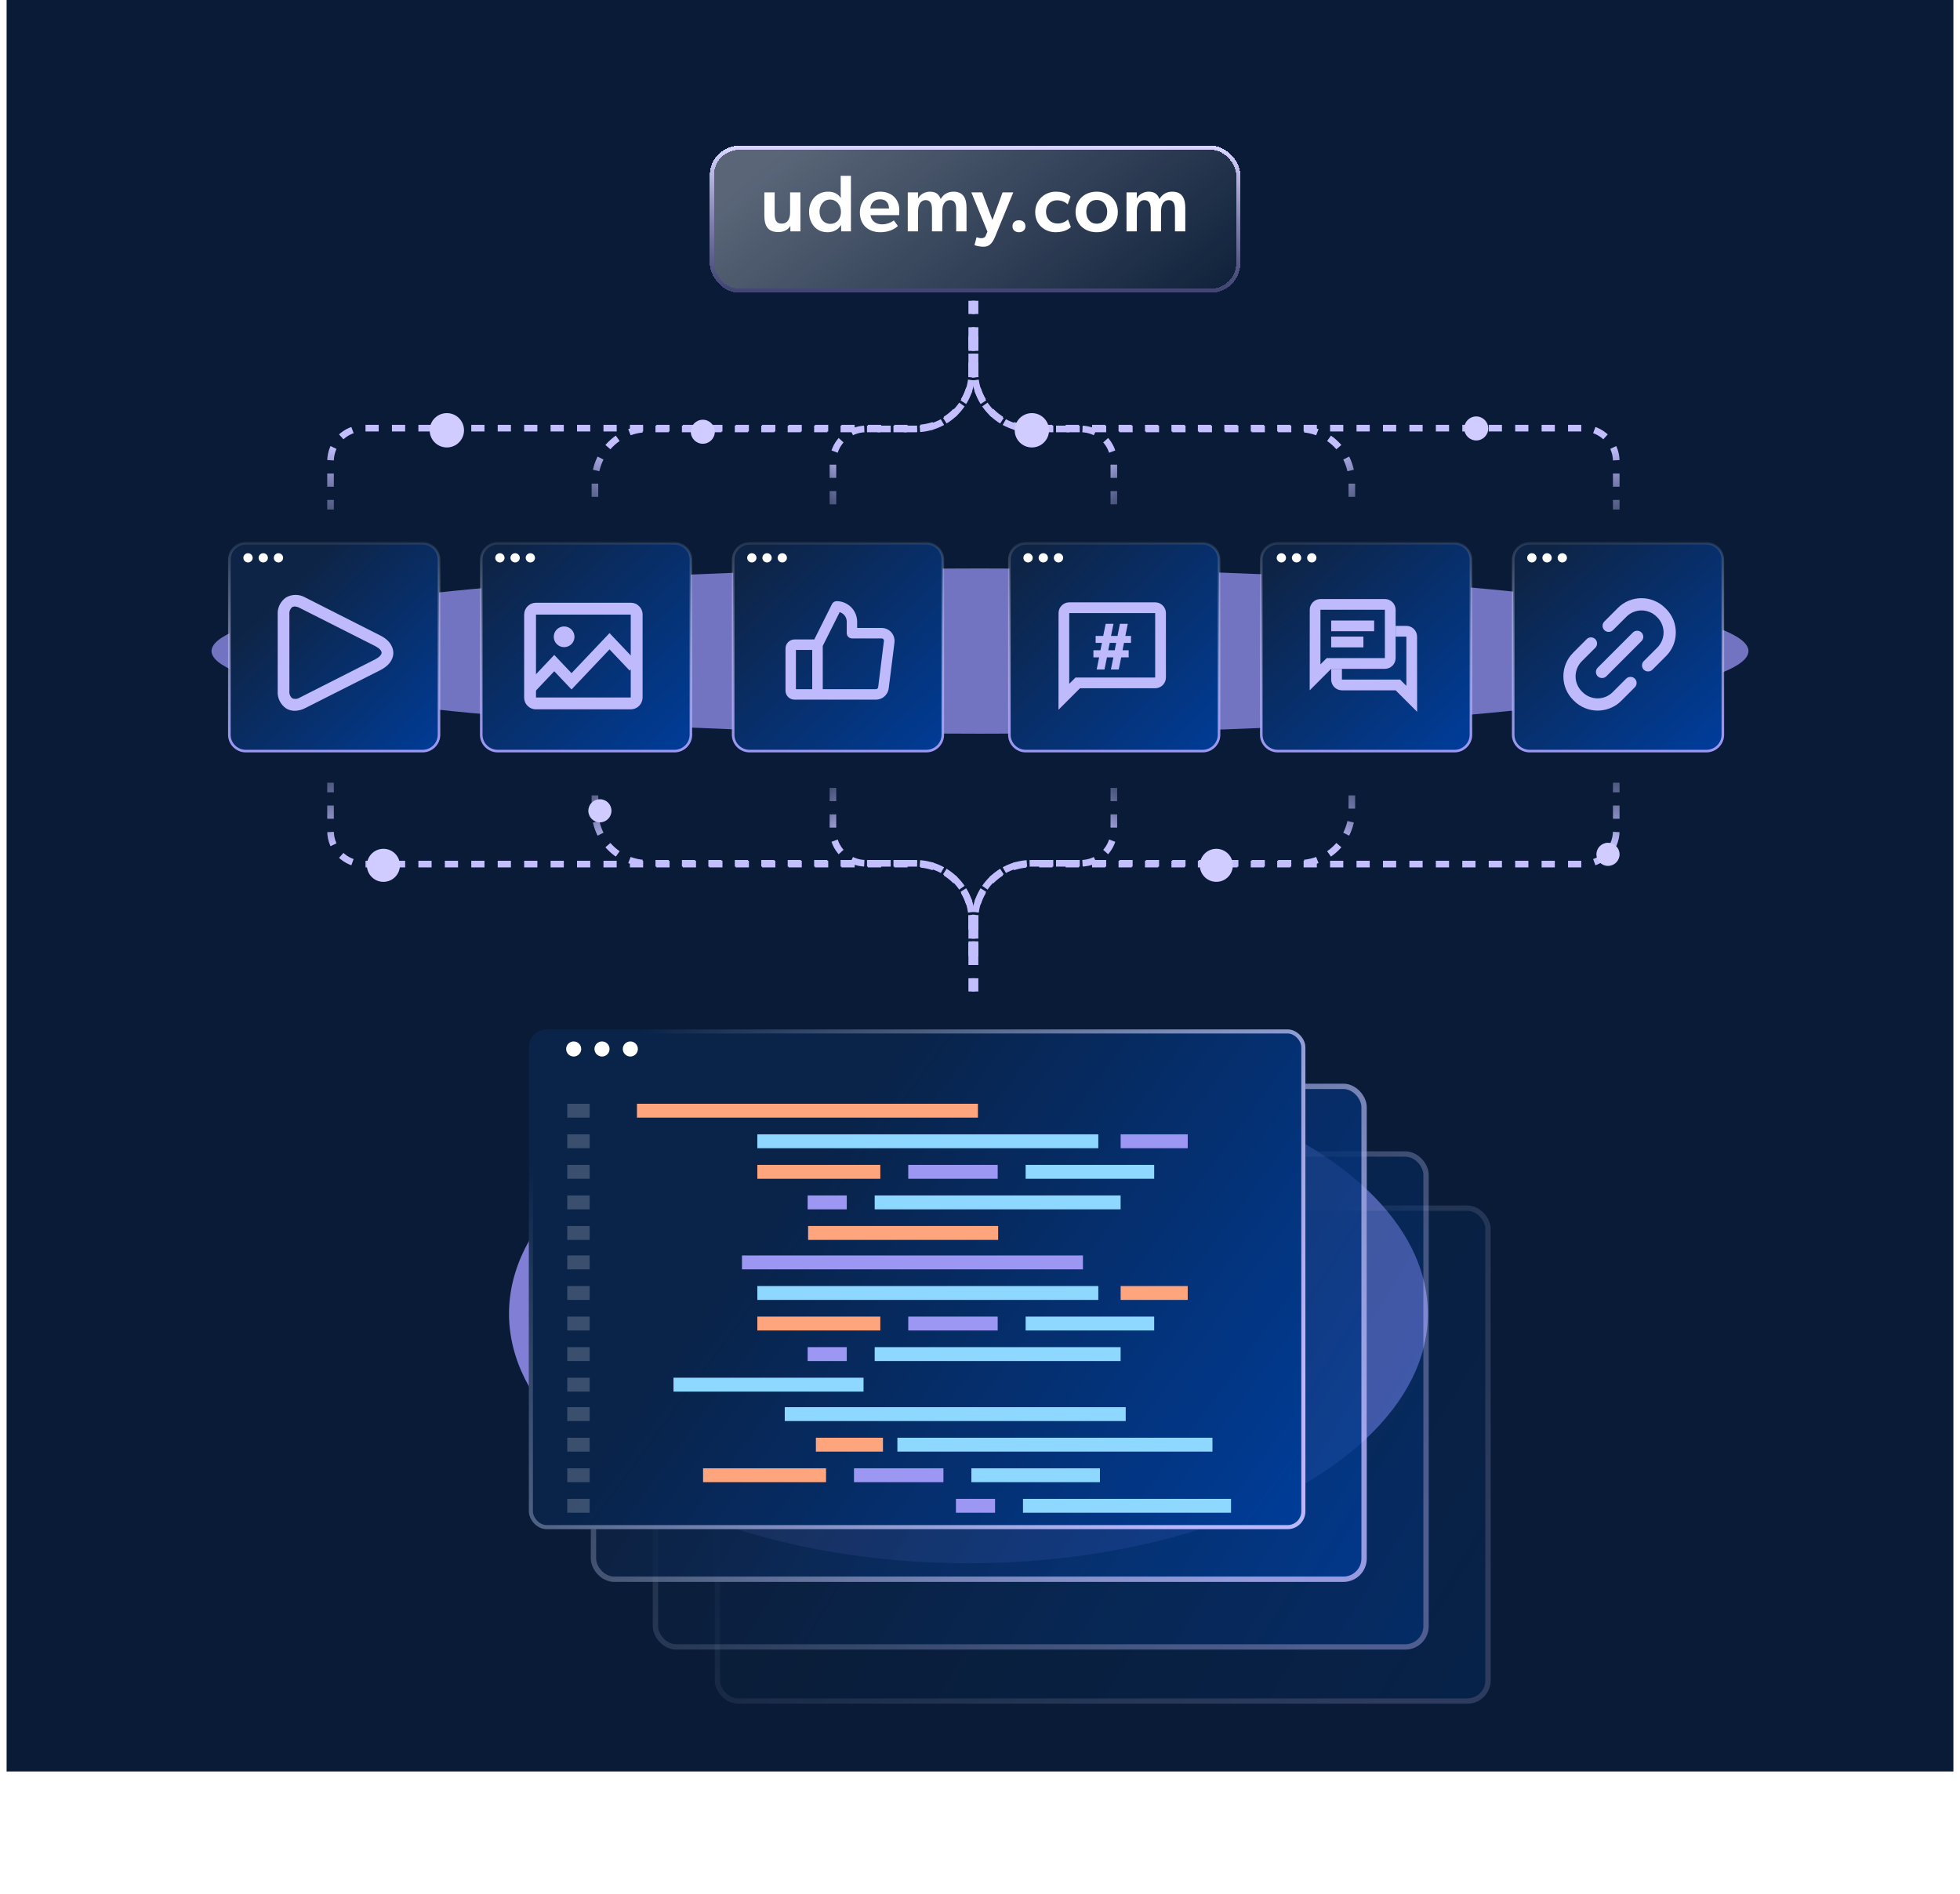 <svg width="593" height="573" viewBox="0 0 593 573" fill="none" xmlns="http://www.w3.org/2000/svg">
<rect x="2" width="589" height="536" fill="#091B36"/>
<g style="mix-blend-mode:screen" opacity="0.7" filter="url(#filter0_f_7142_28724)">
<ellipse cx="296.5" cy="197" rx="232.5" ry="25" fill="#9E98FC"/>
</g>
<path d="M74.381 164.389H127.831C130.591 164.389 132.823 166.606 132.823 169.334V222.319C132.823 225.048 130.591 227.265 127.831 227.265H74.381C71.621 227.265 69.389 225.048 69.389 222.319V169.334C69.389 166.606 71.621 164.389 74.381 164.389Z" fill="url(#paint0_linear_7142_28724)" stroke="url(#paint1_linear_7142_28724)" stroke-width="0.778"/>
<path d="M76.448 168.788C76.448 169.554 75.811 170.185 75.038 170.185C74.266 170.185 73.629 169.554 73.629 168.788C73.629 168.022 74.266 167.391 75.038 167.391C75.811 167.391 76.448 168.022 76.448 168.788Z" fill="white"/>
<path d="M81.053 168.788C81.053 169.554 80.416 170.185 79.644 170.185C78.872 170.185 78.234 169.554 78.234 168.788C78.234 168.022 78.872 167.391 79.644 167.391C80.436 167.391 81.053 168.022 81.053 168.788Z" fill="white"/>
<path d="M85.659 168.788C85.659 169.554 85.022 170.185 84.249 170.185C83.477 170.185 82.84 169.554 82.84 168.788C82.84 168.022 83.477 167.391 84.249 167.391C85.022 167.391 85.659 168.022 85.659 168.788Z" fill="white"/>
<path d="M115.123 192.318L92.303 180.758C91.429 180.261 90.44 180 89.435 180C88.429 180 87.441 180.261 86.567 180.758C85.712 181.34 85.026 182.138 84.579 183.071C84.131 184.003 83.938 185.037 84.018 186.069V209.048C83.941 210.079 84.136 211.112 84.584 212.044C85.031 212.976 85.715 213.774 86.567 214.359C87.357 214.835 88.265 215.081 89.187 215.067C90.274 215.049 91.341 214.776 92.303 214.271L115.123 202.746C118.504 200.975 119 198.78 119 197.576C119 196.372 118.504 194.035 115.123 192.318ZM113.512 199.506L90.71 211.066C90.373 211.289 89.987 211.425 89.586 211.462C89.184 211.499 88.779 211.436 88.408 211.279C88.094 211.005 87.852 210.659 87.704 210.27C87.556 209.881 87.506 209.461 87.558 209.048V185.927C87.506 185.514 87.556 185.094 87.704 184.705C87.852 184.316 88.094 183.97 88.408 183.696C88.625 183.575 88.868 183.509 89.116 183.502C89.65 183.523 90.171 183.669 90.639 183.927L113.512 195.487C114.716 196.089 115.459 196.868 115.459 197.488C115.459 198.107 114.716 198.886 113.512 199.506Z" fill="#BFBAFC"/>
<path d="M150.592 164.389H204.042C206.802 164.389 209.034 166.606 209.034 169.334V222.319C209.034 225.048 206.802 227.265 204.042 227.265H150.592C147.832 227.265 145.6 225.048 145.6 222.319V169.334C145.6 166.606 147.832 164.389 150.592 164.389Z" fill="url(#paint2_linear_7142_28724)" stroke="url(#paint3_linear_7142_28724)" stroke-width="0.778"/>
<path d="M190.886 182.375C191.349 182.372 191.808 182.464 192.234 182.645C192.661 182.826 193.046 183.092 193.366 183.427C193.706 183.76 193.975 184.159 194.156 184.6C194.336 185.041 194.425 185.514 194.416 185.991V211.094C194.402 212.026 194.026 212.916 193.367 213.575C192.708 214.235 191.818 214.611 190.886 214.625H162.196C161.719 214.635 161.246 214.546 160.805 214.365C160.364 214.184 159.965 213.915 159.632 213.573C159.297 213.254 159.031 212.869 158.85 212.442C158.67 212.016 158.578 211.557 158.582 211.094V185.993C158.578 185.523 158.666 185.056 158.843 184.62C159.019 184.183 159.279 183.786 159.609 183.45C159.939 183.114 160.331 182.847 160.764 182.663C161.198 182.479 161.663 182.382 162.133 182.378H190.89L190.886 182.375ZM190.832 211.042V185.958H162.166V211.042H190.832Z" fill="#BFBAFC"/>
<path d="M160.375 208.353L167.691 200.635L172.917 206.148L184.413 194.02L191.729 201.737" stroke="#BFBAFC" stroke-width="3.395"/>
<circle cx="170.674" cy="192.678" r="3.135" fill="#BFBAFC"/>
<path d="M152.655 168.788C152.655 169.554 152.018 170.185 151.245 170.185C150.473 170.185 149.836 169.554 149.836 168.788C149.836 168.022 150.473 167.391 151.245 167.391C152.018 167.391 152.655 168.022 152.655 168.788Z" fill="white"/>
<path d="M157.261 168.788C157.261 169.554 156.623 170.185 155.851 170.185C155.079 170.185 154.441 169.554 154.441 168.788C154.441 168.022 155.079 167.391 155.851 167.391C156.643 167.391 157.261 168.022 157.261 168.788Z" fill="white"/>
<path d="M161.866 168.788C161.866 169.554 161.229 170.185 160.456 170.185C159.684 170.185 159.047 169.554 159.047 168.788C159.047 168.022 159.684 167.391 160.456 167.391C161.229 167.391 161.866 168.022 161.866 168.788Z" fill="white"/>
<path d="M226.807 164.389H280.257C283.017 164.389 285.249 166.606 285.249 169.334V222.319C285.249 225.048 283.017 227.265 280.257 227.265H226.807C224.046 227.265 221.815 225.048 221.815 222.319V169.334C221.815 166.606 224.046 164.389 226.807 164.389Z" fill="url(#paint4_linear_7142_28724)" stroke="url(#paint5_linear_7142_28724)" stroke-width="0.778"/>
<path d="M228.874 168.788C228.874 169.554 228.237 170.185 227.464 170.185C226.692 170.185 226.055 169.554 226.055 168.788C226.055 168.022 226.692 167.391 227.464 167.391C228.237 167.391 228.874 168.022 228.874 168.788Z" fill="white"/>
<path d="M233.479 168.788C233.479 169.554 232.842 170.185 232.07 170.185C231.297 170.185 230.66 169.554 230.66 168.788C230.66 168.022 231.297 167.391 232.07 167.391C232.861 167.391 233.479 168.022 233.479 168.788Z" fill="white"/>
<path d="M238.085 168.788C238.085 169.554 237.448 170.185 236.675 170.185C235.903 170.185 235.266 169.554 235.266 168.788C235.266 168.022 235.903 167.391 236.675 167.391C237.448 167.391 238.085 168.022 238.085 168.788Z" fill="white"/>
<path d="M270.468 192.756C270.308 192.228 270.037 191.739 269.673 191.324C269.305 190.908 268.853 190.576 268.347 190.348C267.841 190.12 267.292 190.003 266.737 190.004H259.332V188.119C259.324 186.468 258.67 184.887 257.51 183.712C256.927 183.141 256.242 182.685 255.49 182.368C254.735 182.05 253.923 181.888 253.104 181.891C252.822 181.898 252.548 181.981 252.308 182.129C252.054 182.283 251.849 182.506 251.72 182.774L246.366 193.48H240.393C240.033 193.48 239.676 193.551 239.343 193.687C239.01 193.827 238.708 194.03 238.452 194.283C238.198 194.539 237.997 194.841 237.86 195.174C237.724 195.508 237.654 195.864 237.656 196.224V208.951C237.653 209.313 237.722 209.671 237.859 210.005C237.995 210.34 238.197 210.644 238.452 210.9C238.707 211.154 239.01 211.355 239.343 211.492C239.676 211.628 240.033 211.698 240.393 211.696H265.011C265.952 211.695 266.861 211.356 267.571 210.739C268.281 210.122 268.745 209.27 268.877 208.339L270.619 194.435C270.691 193.871 270.639 193.298 270.468 192.756ZM240.806 208.538V196.654H245.738V208.538H240.806ZM256.301 192.184C256.463 192.572 256.772 192.881 257.16 193.043C257.352 193.124 257.557 193.167 257.765 193.17H266.714C266.823 193.164 266.933 193.186 267.032 193.234C267.123 193.277 267.207 193.336 267.278 193.409C267.343 193.489 267.392 193.58 267.421 193.679C267.445 193.784 267.445 193.892 267.421 193.997L265.695 207.901C265.674 208.076 265.589 208.238 265.457 208.355C265.326 208.472 265.156 208.537 264.979 208.538H248.928V195.445L254.05 185.216L254.305 185.311C254.672 185.456 255.007 185.673 255.291 185.947C255.575 186.23 255.799 186.566 255.952 186.936C256.105 187.306 256.183 187.703 256.182 188.103V191.579C256.18 191.787 256.224 191.994 256.309 192.184H256.301Z" fill="#BFBAFC"/>
<path d="M310.381 164.389H363.831C366.591 164.389 368.823 166.606 368.823 169.334V222.319C368.823 225.048 366.591 227.265 363.831 227.265H310.381C307.621 227.265 305.389 225.048 305.389 222.319V169.334C305.389 166.606 307.621 164.389 310.381 164.389Z" fill="url(#paint6_linear_7142_28724)" stroke="url(#paint7_linear_7142_28724)" stroke-width="0.778"/>
<path d="M312.448 168.788C312.448 169.554 311.811 170.185 311.038 170.185C310.266 170.185 309.629 169.554 309.629 168.788C309.629 168.022 310.266 167.391 311.038 167.391C311.811 167.391 312.448 168.022 312.448 168.788Z" fill="white"/>
<path d="M317.054 168.788C317.054 169.554 316.416 170.185 315.644 170.185C314.872 170.185 314.234 169.554 314.234 168.788C314.234 168.022 314.872 167.391 315.644 167.391C316.436 167.391 317.054 168.022 317.054 168.788Z" fill="white"/>
<path d="M321.659 168.788C321.659 169.554 321.022 170.185 320.249 170.185C319.477 170.185 318.84 169.554 318.84 168.788C318.84 168.022 319.477 167.391 320.249 167.391C321.022 167.391 321.659 168.022 321.659 168.788Z" fill="white"/>
<path d="M349.5 182.25H323.5C322.641 182.254 321.818 182.599 321.212 183.208C320.606 183.817 320.266 184.641 320.266 185.5L320.25 214.75L326.75 208.25H349.5C350.361 208.247 351.186 207.904 351.795 207.295C352.404 206.686 352.747 205.861 352.75 205V185.5C352.747 184.639 352.404 183.814 351.795 183.205C351.186 182.596 350.361 182.253 349.5 182.25ZM349.5 205H325.401L324.443 205.959L323.5 206.901V185.5H349.5V205Z" fill="#BFBAFC"/>
<path d="M342.188 194.526V192.409H340.474L341.216 188.75H338.832L338.107 192.409H336.147L336.889 188.75H334.522L333.78 192.409H331.484V194.526H333.391L332.932 196.75H330.812V198.903H332.543L331.802 202.562H334.168L334.91 198.903H336.853L336.111 202.562H338.478L339.22 198.903H341.481V196.75H339.626L340.068 194.526H342.188ZM337.701 194.526L337.26 196.75H335.299L335.758 194.526H337.701Z" fill="#BFBAFC"/>
<path d="M386.592 164.389H440.042C442.802 164.389 445.034 166.606 445.034 169.334V222.319C445.034 225.048 442.802 227.265 440.042 227.265H386.592C383.832 227.265 381.6 225.048 381.6 222.319V169.334C381.6 166.606 383.832 164.389 386.592 164.389Z" fill="url(#paint8_linear_7142_28724)" stroke="url(#paint9_linear_7142_28724)" stroke-width="0.778"/>
<path d="M419 181.25H399.5C398.641 181.254 397.818 181.599 397.212 182.208C396.606 182.817 396.266 183.641 396.266 184.5L396.25 208.875L402.75 202.375H419C419.861 202.372 420.686 202.029 421.295 201.42C421.904 200.811 422.247 199.986 422.25 199.125V184.5C422.247 183.639 421.904 182.814 421.295 182.205C420.686 181.596 419.861 181.253 419 181.25ZM419 199.125H401.401L400.442 200.084L399.5 201.026V184.5H419V199.125ZM402.75 187.75H415.75V191H402.75V187.75ZM402.75 192.625H412.5V195.875H402.75V192.625Z" fill="#BFBAFC"/>
<path d="M428.734 192.625C428.734 191.766 428.394 190.942 427.788 190.333C427.182 189.724 426.359 189.379 425.5 189.375H422.25V192.625H425.5V207.525L424.557 206.583L423.599 205.624H406V202.374H402.75V205.624C402.753 206.485 403.096 207.31 403.705 207.919C404.314 208.528 405.139 208.872 406 208.874H422.25L428.75 215.374L428.734 192.625Z" fill="#BFBAFC"/>
<path d="M389.081 168.788C389.081 169.554 388.444 170.185 387.671 170.185C386.899 170.185 386.262 169.554 386.262 168.788C386.262 168.022 386.899 167.391 387.671 167.391C388.444 167.391 389.081 168.022 389.081 168.788Z" fill="white"/>
<path d="M393.686 168.788C393.686 169.554 393.049 170.185 392.277 170.185C391.504 170.185 390.867 169.554 390.867 168.788C390.867 168.022 391.504 167.391 392.277 167.391C393.068 167.391 393.686 168.022 393.686 168.788Z" fill="white"/>
<path d="M398.292 168.788C398.292 169.554 397.655 170.185 396.882 170.185C396.11 170.185 395.473 169.554 395.473 168.788C395.473 168.022 396.11 167.391 396.882 167.391C397.655 167.391 398.292 168.022 398.292 168.788Z" fill="white"/>
<path d="M462.807 164.389H516.257C519.017 164.389 521.249 166.606 521.249 169.334V222.319C521.249 225.048 519.017 227.265 516.257 227.265H462.807C460.046 227.265 457.815 225.048 457.815 222.319V169.334C457.815 166.606 460.046 164.389 462.807 164.389Z" fill="url(#paint10_linear_7142_28724)" stroke="url(#paint11_linear_7142_28724)" stroke-width="0.778"/>
<path d="M464.87 168.788C464.87 169.554 464.233 170.185 463.46 170.185C462.688 170.185 462.051 169.554 462.051 168.788C462.051 168.022 462.688 167.391 463.46 167.391C464.233 167.391 464.87 168.022 464.87 168.788Z" fill="white"/>
<path d="M469.475 168.788C469.475 169.554 468.838 170.185 468.066 170.185C467.293 170.185 466.656 169.554 466.656 168.788C466.656 168.022 467.293 167.391 468.066 167.391C468.857 167.391 469.475 168.022 469.475 168.788Z" fill="white"/>
<path d="M474.081 168.788C474.081 169.554 473.444 170.185 472.671 170.185C471.899 170.185 471.262 169.554 471.262 168.788C471.262 168.022 471.899 167.391 472.671 167.391C473.444 167.391 474.081 168.022 474.081 168.788Z" fill="white"/>
<g clip-path="url(#clip0_7142_28724)">
<path d="M480.05 193.39L475.97 197.48C474.05 199.39 473 201.93 473 204.64C473 207.35 474.05 209.89 475.97 211.8C476.05 211.88 476.12 211.95 476.19 212.03C478.08 213.93 480.69 215.01 483.36 215.01C486.03 215.01 488.62 213.96 490.53 212.04L494.62 207.95C495.34 207.23 495.34 206.06 494.62 205.34C493.9 204.62 492.73 204.63 492 205.34L487.91 209.43C486.72 210.63 485.06 211.31 483.36 211.31C481.66 211.31 480.01 210.62 478.81 209.43L478.57 209.19C477.37 207.99 476.69 206.33 476.69 204.64C476.69 202.95 477.38 201.29 478.57 200.09L482.66 196C483.37 195.28 483.37 194.11 482.66 193.39C481.94 192.67 480.77 192.67 480.04 193.39H480.05Z" fill="#BFBAFC"/>
<path d="M497.172 192.68C497.172 192.19 496.982 191.72 496.632 191.38C496.282 191.03 495.822 190.84 495.332 190.84C494.842 190.84 494.372 191.03 494.032 191.38L483.392 202.02C483.042 202.37 482.852 202.83 482.852 203.33C482.852 203.83 483.042 204.29 483.392 204.63C484.082 205.33 485.302 205.33 486.002 204.63L496.642 193.98C496.992 193.63 497.182 193.17 497.182 192.67L497.172 192.68Z" fill="#BFBAFC"/>
<path d="M504.029 184.2C503.949 184.12 503.879 184.05 503.809 183.97C501.919 182.07 499.309 180.99 496.639 180.99C493.969 180.99 491.379 182.04 489.479 183.96L485.399 188.05C485.049 188.4 484.859 188.86 484.859 189.36C484.859 189.86 485.049 190.32 485.399 190.67C486.089 191.37 487.309 191.37 488.009 190.67L492.099 186.58C493.289 185.38 494.949 184.7 496.649 184.7C498.349 184.7 499.999 185.39 501.199 186.58L501.439 186.82C502.639 188.02 503.319 189.68 503.319 191.37C503.319 193.06 502.629 194.72 501.439 195.92L497.329 200.03C496.979 200.38 496.789 200.84 496.789 201.34C496.789 201.84 496.979 202.3 497.329 202.64C498.029 203.34 499.239 203.34 499.939 202.64L504.049 198.53C505.969 196.62 507.019 194.08 507.019 191.37C507.019 188.66 505.969 186.12 504.049 184.21L504.029 184.2Z" fill="#BFBAFC"/>
</g>
<g style="mix-blend-mode:screen" opacity="0.8" filter="url(#filter1_f_7142_28724)">
<ellipse cx="293" cy="397.5" rx="139" ry="75.5" fill="#9E98FC"/>
</g>
<g opacity="0.2">
<g filter="url(#filter2_bd_7142_28724)">
<rect x="216.238" y="358.676" width="234.763" height="150.742" rx="7.051" fill="url(#paint12_linear_7142_28724)"/>
<rect x="217.045" y="359.483" width="233.149" height="149.129" rx="6.244" stroke="url(#paint13_linear_7142_28724)" stroke-width="1.614"/>
</g>
</g>
<g opacity="0.4">
<g filter="url(#filter3_bd_7142_28724)">
<rect x="197.492" y="342.297" width="234.763" height="150.742" rx="7.051" fill="url(#paint14_linear_7142_28724)"/>
<rect x="198.299" y="343.104" width="233.149" height="149.129" rx="6.244" stroke="url(#paint15_linear_7142_28724)" stroke-width="1.614"/>
</g>
</g>
<g opacity="0.8">
<g filter="url(#filter4_bd_7142_28724)">
<rect x="178.746" y="321.822" width="234.763" height="150.742" rx="7.051" fill="url(#paint16_linear_7142_28724)"/>
<rect x="179.553" y="322.629" width="233.149" height="149.129" rx="6.244" stroke="url(#paint17_linear_7142_28724)" stroke-width="1.614"/>
</g>
</g>
<g filter="url(#filter5_bd_7142_28724)">
<rect x="160" y="306.826" width="234.947" height="151.216" rx="5.393" fill="url(#paint18_linear_7142_28724)"/>
<rect x="160.617" y="307.443" width="233.713" height="149.982" rx="4.776" stroke="url(#paint19_linear_7142_28724)" stroke-width="1.234"/>
</g>
<path d="M175.849 317.396C175.849 318.646 174.818 319.678 173.567 319.678C172.317 319.678 171.285 318.646 171.285 317.396C171.285 316.145 172.317 315.113 173.567 315.113C174.818 315.113 175.849 316.145 175.849 317.396Z" fill="white"/>
<path d="M184.419 317.396C184.419 318.646 183.388 319.678 182.137 319.678C180.887 319.678 179.855 318.646 179.855 317.396C179.855 316.145 180.887 315.113 182.137 315.113C183.419 315.113 184.419 316.145 184.419 317.396Z" fill="white"/>
<path d="M192.99 317.396C192.99 318.646 191.958 319.678 190.708 319.678C189.457 319.678 188.426 318.646 188.426 317.396C188.426 316.145 189.457 315.113 190.708 315.113C191.958 315.113 192.99 316.145 192.99 317.396Z" fill="white"/>
<path d="M295.87 333.967H192.711V338.17H295.87V333.967Z" fill="#FFA57E"/>
<path d="M340.585 425.771H237.426V429.975H340.585V425.771Z" fill="#8ED7FF"/>
<path d="M178.397 333.967H171.633V338.17H178.397V333.967Z" fill="white" fill-opacity="0.2"/>
<path d="M178.397 425.771H171.633V429.975H178.397V425.771Z" fill="white" fill-opacity="0.2"/>
<path d="M332.292 343.215H229.133V347.418H332.292V343.215Z" fill="#8ED7FF"/>
<path d="M366.829 435.02H271.504V439.223H366.829V435.02Z" fill="#8ED7FF"/>
<path d="M359.348 343.215H339.055V347.418H359.348V343.215Z" fill="#9D97F4"/>
<path d="M267.141 435.02H246.848V439.223H267.141V435.02Z" fill="#FFA57E"/>
<path d="M266.338 352.463H229.133V356.666H266.338V352.463Z" fill="#FFA57E"/>
<path d="M249.92 444.268H212.715V448.471H249.92V444.268Z" fill="#FFA57E"/>
<path d="M301.851 352.463H274.793V356.666H301.851V352.463Z" fill="#9D97F4"/>
<path d="M285.433 444.268H258.375V448.471H285.433V444.268Z" fill="#9D97F4"/>
<path d="M349.201 352.463H310.305V356.666H349.201V352.463Z" fill="#8ED7FF"/>
<path d="M332.783 444.268H293.887V448.471H332.783V444.268Z" fill="#8ED7FF"/>
<path d="M339.047 361.711H264.637V365.914H339.047V361.711Z" fill="#8ED7FF"/>
<path d="M372.454 453.514H309.508V457.717H372.454V453.514Z" fill="#8ED7FF"/>
<path d="M256.19 361.711H244.352V365.914H256.19V361.711Z" fill="#9D97F4"/>
<path d="M301.057 453.514H289.219V457.717H301.057V453.514Z" fill="#9D97F4"/>
<path d="M301.991 370.959H244.492V375.162H301.991V370.959Z" fill="#FFA57E"/>
<path d="M178.397 343.215H171.633V347.418H178.397V343.215Z" fill="white" fill-opacity="0.2"/>
<path d="M178.397 435.02H171.633V439.223H178.397V435.02Z" fill="white" fill-opacity="0.2"/>
<path d="M178.397 352.463H171.633V356.666H178.397V352.463Z" fill="white" fill-opacity="0.2"/>
<path d="M178.397 444.268H171.633V448.471H178.397V444.268Z" fill="white" fill-opacity="0.2"/>
<path d="M178.397 361.711H171.633V365.914H178.397V361.711Z" fill="white" fill-opacity="0.2"/>
<path d="M178.397 453.514H171.633V457.717H178.397V453.514Z" fill="white" fill-opacity="0.2"/>
<path d="M178.397 370.957H171.633V375.161H178.397V370.957Z" fill="white" fill-opacity="0.2"/>
<path d="M327.644 379.869H224.484V384.073H327.644V379.869Z" fill="#9D97F4"/>
<path d="M178.397 379.869H171.633V384.073H178.397V379.869Z" fill="white" fill-opacity="0.2"/>
<path d="M332.292 389.117H229.133V393.321H332.292V389.117Z" fill="#8ED7FF"/>
<path d="M359.348 389.117H339.055V393.321H359.348V389.117Z" fill="#FFA57E"/>
<path d="M266.338 398.365H229.133V402.569H266.338V398.365Z" fill="#FFA57E"/>
<path d="M301.851 398.365H274.793V402.569H301.851V398.365Z" fill="#9D97F4"/>
<path d="M349.201 398.365H310.305V402.569H349.201V398.365Z" fill="#8ED7FF"/>
<path d="M339.047 407.611H264.637V411.815H339.047V407.611Z" fill="#8ED7FF"/>
<path d="M256.19 407.611H244.352V411.815H256.19V407.611Z" fill="#9D97F4"/>
<path d="M261.264 416.859H203.766V421.063H261.264V416.859Z" fill="#8ED7FF"/>
<path d="M178.397 389.117H171.633V393.321H178.397V389.117Z" fill="white" fill-opacity="0.2"/>
<path d="M178.397 398.365H171.633V402.569H178.397V398.365Z" fill="white" fill-opacity="0.2"/>
<path d="M178.397 407.613H171.633V411.817H178.397V407.613Z" fill="white" fill-opacity="0.2"/>
<path d="M178.397 416.861H171.633V421.065H178.397V416.861Z" fill="white" fill-opacity="0.2"/>
<path d="M295 289.326L295 278.448C295 269.059 302.611 261.448 312 261.448L479 261.448C484.523 261.448 489 256.971 489 251.448L489 236.826" stroke="url(#paint20_linear_7142_28724)" stroke-width="2" stroke-dasharray="4 4"/>
<path d="M295 288.826L295 278.214C295 268.825 302.611 261.214 312 261.214L393 261.214C401.837 261.214 409 254.05 409 245.214L409 236.826" stroke="url(#paint21_linear_7142_28724)" stroke-width="2" stroke-dasharray="4 4"/>
<path d="M295 300L295 278.214C295 268.825 302.611 261.214 312 261.214L327 261.214C332.523 261.214 337 256.737 337 251.214L337 236.826" stroke="url(#paint22_linear_7142_28724)" stroke-width="2" stroke-dasharray="4 4"/>
<path d="M294 101.674L294 112.552C294 121.941 286.389 129.552 277 129.552L110 129.552C104.477 129.552 100 134.029 100 139.552L100 154.174" stroke="url(#paint23_linear_7142_28724)" stroke-width="2" stroke-dasharray="4 4"/>
<path d="M294 102.174L294 112.786C294 122.175 286.389 129.786 277 129.786L196 129.786C187.163 129.786 180 136.95 180 145.786L180 154.174" stroke="url(#paint24_linear_7142_28724)" stroke-width="2" stroke-dasharray="4 4"/>
<path d="M294 91L294 112.786C294 122.175 286.389 129.786 277 129.786L262 129.786C256.477 129.786 252 134.263 252 139.786L252 154.174" stroke="url(#paint25_linear_7142_28724)" stroke-width="2" stroke-dasharray="4 4"/>
<path d="M294 289.326L294 278.448C294 269.059 286.389 261.448 277 261.448L110 261.448C104.477 261.448 100 256.971 100 251.448L100 236.826" stroke="url(#paint26_linear_7142_28724)" stroke-width="2" stroke-dasharray="4 4"/>
<path d="M294 288.826L294 278.214C294 268.825 286.389 261.214 277 261.214L196 261.214C187.163 261.214 180 254.05 180 245.214L180 236.826" stroke="url(#paint27_linear_7142_28724)" stroke-width="2" stroke-dasharray="4 4"/>
<path d="M294 300L294 278.214C294 268.825 286.389 261.214 277 261.214L262 261.214C256.477 261.214 252 256.737 252 251.214L252 236.826" stroke="url(#paint28_linear_7142_28724)" stroke-width="2" stroke-dasharray="4 4"/>
<path d="M295 101.674L295 112.552C295 121.941 302.611 129.552 312 129.552L479 129.552C484.523 129.552 489 134.029 489 139.552L489 154.174" stroke="url(#paint29_linear_7142_28724)" stroke-width="2" stroke-dasharray="4 4"/>
<path d="M295 102.174L295 112.786C295 122.175 302.611 129.786 312 129.786L393 129.786C401.837 129.786 409 136.95 409 145.786L409 154.174" stroke="url(#paint30_linear_7142_28724)" stroke-width="2" stroke-dasharray="4 4"/>
<path d="M295 91L295 112.786C295 122.175 302.611 129.786 312 129.786L327 129.786C332.523 129.786 337 134.263 337 139.786L337 154.174" stroke="url(#paint31_linear_7142_28724)" stroke-width="2" stroke-dasharray="4 4"/>
<g filter="url(#filter6_dd_7142_28724)">
<ellipse cx="5" cy="5" rx="5" ry="5" transform="matrix(1 8.74228e-08 8.74228e-08 -1 363 266.826)" fill="#D1CCFF"/>
</g>
<g filter="url(#filter7_dd_7142_28724)">
<ellipse cx="3.5" cy="3.5" rx="3.5" ry="3.5" transform="matrix(1 8.74228e-08 8.74228e-08 -1 178 248.826)" fill="#D1CCFF"/>
</g>
<g filter="url(#filter8_dd_7142_28724)">
<ellipse cx="5" cy="5" rx="5" ry="5" transform="matrix(1 8.74228e-08 8.74228e-08 -1 111 266.826)" fill="#D1CCFF"/>
</g>
<g filter="url(#filter9_dd_7142_28724)">
<ellipse cx="3.5" cy="3.5" rx="3.5" ry="3.5" transform="matrix(1 8.74228e-08 8.74228e-08 -1 483 262)" fill="#D1CCFF"/>
</g>
<g filter="url(#filter10_bd_7142_28724)">
<rect x="216" y="42" width="158" height="42" rx="7.636" fill="url(#paint32_linear_7142_28724)" shape-rendering="crispEdges"/>
<rect x="215.375" y="41.375" width="159.251" height="43.251" rx="8.262" stroke="url(#paint33_linear_7142_28724)" stroke-width="1.251" shape-rendering="crispEdges"/>
</g>
<path d="M234.372 64.521C234.372 66.275 234.665 67.662 236.466 67.662C238.341 67.662 239.047 66.177 239.047 64.205V58.215H242.164V70H239.145L239.12 68.344C238.439 69.513 237.173 70.219 235.468 70.219C232.083 70.219 231.256 68.028 231.256 65.203V58.215H234.372V64.521ZM254.476 68.149H254.403C253.454 69.659 251.993 70.268 250.361 70.268C246.904 70.268 244.785 67.589 244.785 64.083C244.785 60.747 247.001 57.996 250.58 57.996C252.163 57.996 253.502 58.58 254.33 59.846H254.379C254.355 59.311 254.355 58.678 254.355 57.85V53.199H257.447V70H254.501L254.476 68.149ZM251.238 67.736C253.113 67.736 254.428 66.299 254.428 64.083C254.428 62.111 253.137 60.382 251.14 60.382C249.119 60.382 247.951 62.111 247.951 64.083C247.951 66.128 249.217 67.736 251.238 67.736ZM263.371 65.106C263.663 66.981 265.1 67.882 266.877 67.882C268.46 67.882 269.872 67.175 270.432 66.689L271.65 68.369C270.992 69.05 269.215 70.268 266.341 70.268C262.786 70.268 260.157 68.101 260.157 64.302C260.157 60.528 262.908 57.996 266.268 57.996C269.896 57.996 272.088 60.382 272.088 63.523C272.088 64.132 272.039 65.106 272.039 65.106H263.371ZM266.244 60.309C264.393 60.309 263.419 61.599 263.322 63.085H268.971C268.922 61.794 268.435 60.309 266.244 60.309ZM289.302 63.401C289.302 61.965 288.986 60.552 287.452 60.552C285.893 60.552 285.09 61.892 285.09 63.913V70H281.973V63.377C281.973 61.77 281.559 60.552 280.074 60.552C278.467 60.552 277.761 62.062 277.761 63.913V70H274.644V58.215H277.761L277.736 59.992H277.809C278.345 58.897 279.782 57.996 281.316 57.996C283.02 57.996 284.043 58.678 284.603 60.236C285.431 58.799 286.77 57.996 288.474 57.996C291.567 57.996 292.419 60.187 292.419 62.89V70H289.302V63.401ZM293.88 58.215H297.143L300.26 66.567L303.328 58.215H306.566L301.088 71.583C300.235 73.652 299.261 74.651 297.606 74.651C295.925 74.651 294.83 74.164 294.83 74.164L295.463 71.778C295.463 71.778 296.291 72.07 296.875 72.07C297.484 72.07 297.995 71.899 298.239 71.29L298.75 70.073L293.88 58.215ZM308.298 70.268C307.129 70.268 306.326 69.586 306.326 68.466C306.326 67.322 307.129 66.64 308.298 66.64C309.418 66.64 310.246 67.322 310.246 68.466C310.246 69.586 309.418 70.268 308.298 70.268ZM323.114 66.396L323.991 68.685C323.747 68.904 322.53 70.268 319.389 70.268C316.175 70.268 313.204 68.052 313.204 64.205C313.204 60.333 316.272 57.996 319.438 57.996C322.408 57.996 323.577 59.189 323.894 59.505L323.041 61.843C322.676 61.502 321.629 60.601 319.803 60.601C317.952 60.601 316.467 61.892 316.467 64.059C316.467 66.226 317.952 67.638 319.973 67.638C321.994 67.638 323.114 66.396 323.114 66.396ZM331.82 70.268C328.192 70.268 325.416 67.882 325.416 64.156C325.416 60.431 328.192 57.996 331.82 57.996C335.424 57.996 338.2 60.431 338.2 64.156C338.2 67.882 335.424 70.268 331.82 70.268ZM334.986 64.083C334.986 62.062 333.817 60.504 331.82 60.504C329.775 60.504 328.655 62.062 328.655 64.083C328.655 66.104 329.775 67.687 331.82 67.687C333.817 67.687 334.986 66.104 334.986 64.083ZM355.488 63.401C355.488 61.965 355.172 60.552 353.638 60.552C352.079 60.552 351.276 61.892 351.276 63.913V70H348.159V63.377C348.159 61.77 347.745 60.552 346.26 60.552C344.653 60.552 343.947 62.062 343.947 63.913V70H340.83V58.215H343.947L343.922 59.992H343.995C344.531 58.897 345.968 57.996 347.502 57.996C349.206 57.996 350.229 58.678 350.789 60.236C351.617 58.799 352.956 57.996 354.66 57.996C357.753 57.996 358.605 60.187 358.605 62.89V70H355.488V63.401Z" fill="white"/>
<g filter="url(#filter11_dd_7142_28724)">
<ellipse cx="5.194" cy="5.194" rx="5.194" ry="5.194" transform="matrix(1 8.74228e-08 8.74228e-08 -1 307 135.387)" fill="#D1CCFF"/>
</g>
<g filter="url(#filter12_dd_7142_28724)">
<ellipse cx="3.635" cy="3.635" rx="3.635" ry="3.635" transform="matrix(1 8.74228e-08 8.74228e-08 -1 209 134.271)" fill="#D1CCFF"/>
</g>
<g filter="url(#filter13_dd_7142_28724)">
<ellipse cx="5.194" cy="5.194" rx="5.194" ry="5.194" transform="matrix(1 8.74228e-08 8.74228e-08 -1 130 135.387)" fill="#D1CCFF"/>
</g>
<g filter="url(#filter14_dd_7142_28724)">
<ellipse cx="3.635" cy="3.635" rx="3.635" ry="3.635" transform="matrix(1 8.74228e-08 8.74228e-08 -1 443 133.271)" fill="#D1CCFF"/>
</g>
<defs>
<filter id="filter0_f_7142_28724" x="0" y="108" width="593" height="178" filterUnits="userSpaceOnUse" color-interpolation-filters="sRGB">
<feFlood flood-opacity="0" result="BackgroundImageFix"/>
<feBlend mode="normal" in="SourceGraphic" in2="BackgroundImageFix" result="shape"/>
<feGaussianBlur stdDeviation="32" result="effect1_foregroundBlur_7142_28724"/>
</filter>
<filter id="filter1_f_7142_28724" x="54" y="222" width="478" height="351" filterUnits="userSpaceOnUse" color-interpolation-filters="sRGB">
<feFlood flood-opacity="0" result="BackgroundImageFix"/>
<feBlend mode="normal" in="SourceGraphic" in2="BackgroundImageFix" result="shape"/>
<feGaussianBlur stdDeviation="50" result="effect1_foregroundBlur_7142_28724"/>
</filter>
<filter id="filter2_bd_7142_28724" x="173.932" y="316.369" width="319.375" height="235.355" filterUnits="userSpaceOnUse" color-interpolation-filters="sRGB">
<feFlood flood-opacity="0" result="BackgroundImageFix"/>
<feGaussianBlur in="BackgroundImageFix" stdDeviation="21.153"/>
<feComposite in2="SourceAlpha" operator="in" result="effect1_backgroundBlur_7142_28724"/>
<feColorMatrix in="SourceAlpha" type="matrix" values="0 0 0 0 0 0 0 0 0 0 0 0 0 0 0 0 0 0 127 0" result="hardAlpha"/>
<feMorphology radius="1.519" operator="erode" in="SourceAlpha" result="effect2_dropShadow_7142_28724"/>
<feOffset dy="6.076"/>
<feGaussianBlur stdDeviation="15.054"/>
<feComposite in2="hardAlpha" operator="out"/>
<feColorMatrix type="matrix" values="0 0 0 0 0 0 0 0 0 0 0 0 0 0 0 0 0 0 0.2 0"/>
<feBlend mode="normal" in2="effect1_backgroundBlur_7142_28724" result="effect2_dropShadow_7142_28724"/>
<feBlend mode="normal" in="SourceGraphic" in2="effect2_dropShadow_7142_28724" result="shape"/>
</filter>
<filter id="filter3_bd_7142_28724" x="155.186" y="299.99" width="319.375" height="235.355" filterUnits="userSpaceOnUse" color-interpolation-filters="sRGB">
<feFlood flood-opacity="0" result="BackgroundImageFix"/>
<feGaussianBlur in="BackgroundImageFix" stdDeviation="21.153"/>
<feComposite in2="SourceAlpha" operator="in" result="effect1_backgroundBlur_7142_28724"/>
<feColorMatrix in="SourceAlpha" type="matrix" values="0 0 0 0 0 0 0 0 0 0 0 0 0 0 0 0 0 0 127 0" result="hardAlpha"/>
<feMorphology radius="1.519" operator="erode" in="SourceAlpha" result="effect2_dropShadow_7142_28724"/>
<feOffset dy="6.076"/>
<feGaussianBlur stdDeviation="15.054"/>
<feComposite in2="hardAlpha" operator="out"/>
<feColorMatrix type="matrix" values="0 0 0 0 0 0 0 0 0 0 0 0 0 0 0 0 0 0 0.2 0"/>
<feBlend mode="normal" in2="effect1_backgroundBlur_7142_28724" result="effect2_dropShadow_7142_28724"/>
<feBlend mode="normal" in="SourceGraphic" in2="effect2_dropShadow_7142_28724" result="shape"/>
</filter>
<filter id="filter4_bd_7142_28724" x="136.44" y="279.516" width="319.375" height="235.355" filterUnits="userSpaceOnUse" color-interpolation-filters="sRGB">
<feFlood flood-opacity="0" result="BackgroundImageFix"/>
<feGaussianBlur in="BackgroundImageFix" stdDeviation="21.153"/>
<feComposite in2="SourceAlpha" operator="in" result="effect1_backgroundBlur_7142_28724"/>
<feColorMatrix in="SourceAlpha" type="matrix" values="0 0 0 0 0 0 0 0 0 0 0 0 0 0 0 0 0 0 127 0" result="hardAlpha"/>
<feMorphology radius="1.519" operator="erode" in="SourceAlpha" result="effect2_dropShadow_7142_28724"/>
<feOffset dy="6.076"/>
<feGaussianBlur stdDeviation="15.054"/>
<feComposite in2="hardAlpha" operator="out"/>
<feColorMatrix type="matrix" values="0 0 0 0 0 0 0 0 0 0 0 0 0 0 0 0 0 0 0.2 0"/>
<feBlend mode="normal" in2="effect1_backgroundBlur_7142_28724" result="effect2_dropShadow_7142_28724"/>
<feBlend mode="normal" in="SourceGraphic" in2="effect2_dropShadow_7142_28724" result="shape"/>
</filter>
<filter id="filter5_bd_7142_28724" x="127.643" y="274.469" width="299.66" height="215.932" filterUnits="userSpaceOnUse" color-interpolation-filters="sRGB">
<feFlood flood-opacity="0" result="BackgroundImageFix"/>
<feGaussianBlur in="BackgroundImageFix" stdDeviation="16.179"/>
<feComposite in2="SourceAlpha" operator="in" result="effect1_backgroundBlur_7142_28724"/>
<feColorMatrix in="SourceAlpha" type="matrix" values="0 0 0 0 0 0 0 0 0 0 0 0 0 0 0 0 0 0 127 0" result="hardAlpha"/>
<feMorphology radius="1.162" operator="erode" in="SourceAlpha" result="effect2_dropShadow_7142_28724"/>
<feOffset dy="4.647"/>
<feGaussianBlur stdDeviation="11.514"/>
<feComposite in2="hardAlpha" operator="out"/>
<feColorMatrix type="matrix" values="0 0 0 0 0 0 0 0 0 0 0 0 0 0 0 0 0 0 0.2 0"/>
<feBlend mode="normal" in2="effect1_backgroundBlur_7142_28724" result="effect2_dropShadow_7142_28724"/>
<feBlend mode="normal" in="SourceGraphic" in2="effect2_dropShadow_7142_28724" result="shape"/>
</filter>
<filter id="filter6_dd_7142_28724" x="347.479" y="241.305" width="41.042" height="41.042" filterUnits="userSpaceOnUse" color-interpolation-filters="sRGB">
<feFlood flood-opacity="0" result="BackgroundImageFix"/>
<feColorMatrix in="SourceAlpha" type="matrix" values="0 0 0 0 0 0 0 0 0 0 0 0 0 0 0 0 0 0 127 0" result="hardAlpha"/>
<feOffset/>
<feGaussianBlur stdDeviation="3.104"/>
<feColorMatrix type="matrix" values="0 0 0 0 0.855 0 0 0 0 0.847 0 0 0 0 1 0 0 0 1 0"/>
<feBlend mode="normal" in2="BackgroundImageFix" result="effect1_dropShadow_7142_28724"/>
<feColorMatrix in="SourceAlpha" type="matrix" values="0 0 0 0 0 0 0 0 0 0 0 0 0 0 0 0 0 0 127 0" result="hardAlpha"/>
<feOffset/>
<feGaussianBlur stdDeviation="7.76"/>
<feColorMatrix type="matrix" values="0 0 0 0 0.855 0 0 0 0 0.847 0 0 0 0 1 0 0 0 1 0"/>
<feBlend mode="normal" in2="effect1_dropShadow_7142_28724" result="effect2_dropShadow_7142_28724"/>
<feBlend mode="normal" in="SourceGraphic" in2="effect2_dropShadow_7142_28724" result="shape"/>
</filter>
<filter id="filter7_dd_7142_28724" x="162.479" y="226.305" width="38.042" height="38.042" filterUnits="userSpaceOnUse" color-interpolation-filters="sRGB">
<feFlood flood-opacity="0" result="BackgroundImageFix"/>
<feColorMatrix in="SourceAlpha" type="matrix" values="0 0 0 0 0 0 0 0 0 0 0 0 0 0 0 0 0 0 127 0" result="hardAlpha"/>
<feOffset/>
<feGaussianBlur stdDeviation="3.104"/>
<feColorMatrix type="matrix" values="0 0 0 0 0.855 0 0 0 0 0.847 0 0 0 0 1 0 0 0 1 0"/>
<feBlend mode="normal" in2="BackgroundImageFix" result="effect1_dropShadow_7142_28724"/>
<feColorMatrix in="SourceAlpha" type="matrix" values="0 0 0 0 0 0 0 0 0 0 0 0 0 0 0 0 0 0 127 0" result="hardAlpha"/>
<feOffset/>
<feGaussianBlur stdDeviation="7.76"/>
<feColorMatrix type="matrix" values="0 0 0 0 0.855 0 0 0 0 0.847 0 0 0 0 1 0 0 0 1 0"/>
<feBlend mode="normal" in2="effect1_dropShadow_7142_28724" result="effect2_dropShadow_7142_28724"/>
<feBlend mode="normal" in="SourceGraphic" in2="effect2_dropShadow_7142_28724" result="shape"/>
</filter>
<filter id="filter8_dd_7142_28724" x="95.479" y="241.305" width="41.042" height="41.042" filterUnits="userSpaceOnUse" color-interpolation-filters="sRGB">
<feFlood flood-opacity="0" result="BackgroundImageFix"/>
<feColorMatrix in="SourceAlpha" type="matrix" values="0 0 0 0 0 0 0 0 0 0 0 0 0 0 0 0 0 0 127 0" result="hardAlpha"/>
<feOffset/>
<feGaussianBlur stdDeviation="3.104"/>
<feColorMatrix type="matrix" values="0 0 0 0 0.855 0 0 0 0 0.847 0 0 0 0 1 0 0 0 1 0"/>
<feBlend mode="normal" in2="BackgroundImageFix" result="effect1_dropShadow_7142_28724"/>
<feColorMatrix in="SourceAlpha" type="matrix" values="0 0 0 0 0 0 0 0 0 0 0 0 0 0 0 0 0 0 127 0" result="hardAlpha"/>
<feOffset/>
<feGaussianBlur stdDeviation="7.76"/>
<feColorMatrix type="matrix" values="0 0 0 0 0.855 0 0 0 0 0.847 0 0 0 0 1 0 0 0 1 0"/>
<feBlend mode="normal" in2="effect1_dropShadow_7142_28724" result="effect2_dropShadow_7142_28724"/>
<feBlend mode="normal" in="SourceGraphic" in2="effect2_dropShadow_7142_28724" result="shape"/>
</filter>
<filter id="filter9_dd_7142_28724" x="467.479" y="239.479" width="38.042" height="38.042" filterUnits="userSpaceOnUse" color-interpolation-filters="sRGB">
<feFlood flood-opacity="0" result="BackgroundImageFix"/>
<feColorMatrix in="SourceAlpha" type="matrix" values="0 0 0 0 0 0 0 0 0 0 0 0 0 0 0 0 0 0 127 0" result="hardAlpha"/>
<feOffset/>
<feGaussianBlur stdDeviation="3.104"/>
<feColorMatrix type="matrix" values="0 0 0 0 0.855 0 0 0 0 0.847 0 0 0 0 1 0 0 0 1 0"/>
<feBlend mode="normal" in2="BackgroundImageFix" result="effect1_dropShadow_7142_28724"/>
<feColorMatrix in="SourceAlpha" type="matrix" values="0 0 0 0 0 0 0 0 0 0 0 0 0 0 0 0 0 0 127 0" result="hardAlpha"/>
<feOffset/>
<feGaussianBlur stdDeviation="7.76"/>
<feColorMatrix type="matrix" values="0 0 0 0 0.855 0 0 0 0 0.847 0 0 0 0 1 0 0 0 1 0"/>
<feBlend mode="normal" in2="effect1_dropShadow_7142_28724" result="effect2_dropShadow_7142_28724"/>
<feBlend mode="normal" in="SourceGraphic" in2="effect2_dropShadow_7142_28724" result="shape"/>
</filter>
<filter id="filter10_bd_7142_28724" x="211.415" y="37.415" width="167.17" height="54.504" filterUnits="userSpaceOnUse" color-interpolation-filters="sRGB">
<feFlood flood-opacity="0" result="BackgroundImageFix"/>
<feGaussianBlur in="BackgroundImageFix" stdDeviation="1.667"/>
<feComposite in2="SourceAlpha" operator="in" result="effect1_backgroundBlur_7142_28724"/>
<feColorMatrix in="SourceAlpha" type="matrix" values="0 0 0 0 0 0 0 0 0 0 0 0 0 0 0 0 0 0 127 0" result="hardAlpha"/>
<feOffset dy="3.335"/>
<feGaussianBlur stdDeviation="1.667"/>
<feComposite in2="hardAlpha" operator="out"/>
<feColorMatrix type="matrix" values="0 0 0 0 0 0 0 0 0 0 0 0 0 0 0 0 0 0 0.25 0"/>
<feBlend mode="normal" in2="effect1_backgroundBlur_7142_28724" result="effect2_dropShadow_7142_28724"/>
<feBlend mode="normal" in="SourceGraphic" in2="effect2_dropShadow_7142_28724" result="shape"/>
</filter>
<filter id="filter11_dd_7142_28724" x="290.878" y="108.878" width="42.63" height="42.63" filterUnits="userSpaceOnUse" color-interpolation-filters="sRGB">
<feFlood flood-opacity="0" result="BackgroundImageFix"/>
<feColorMatrix in="SourceAlpha" type="matrix" values="0 0 0 0 0 0 0 0 0 0 0 0 0 0 0 0 0 0 127 0" result="hardAlpha"/>
<feOffset/>
<feGaussianBlur stdDeviation="3.224"/>
<feColorMatrix type="matrix" values="0 0 0 0 0.855 0 0 0 0 0.847 0 0 0 0 1 0 0 0 1 0"/>
<feBlend mode="normal" in2="BackgroundImageFix" result="effect1_dropShadow_7142_28724"/>
<feColorMatrix in="SourceAlpha" type="matrix" values="0 0 0 0 0 0 0 0 0 0 0 0 0 0 0 0 0 0 127 0" result="hardAlpha"/>
<feOffset/>
<feGaussianBlur stdDeviation="8.061"/>
<feColorMatrix type="matrix" values="0 0 0 0 0.855 0 0 0 0 0.847 0 0 0 0 1 0 0 0 1 0"/>
<feBlend mode="normal" in2="effect1_dropShadow_7142_28724" result="effect2_dropShadow_7142_28724"/>
<feBlend mode="normal" in="SourceGraphic" in2="effect2_dropShadow_7142_28724" result="shape"/>
</filter>
<filter id="filter12_dd_7142_28724" x="192.878" y="110.878" width="39.513" height="39.515" filterUnits="userSpaceOnUse" color-interpolation-filters="sRGB">
<feFlood flood-opacity="0" result="BackgroundImageFix"/>
<feColorMatrix in="SourceAlpha" type="matrix" values="0 0 0 0 0 0 0 0 0 0 0 0 0 0 0 0 0 0 127 0" result="hardAlpha"/>
<feOffset/>
<feGaussianBlur stdDeviation="3.224"/>
<feColorMatrix type="matrix" values="0 0 0 0 0.855 0 0 0 0 0.847 0 0 0 0 1 0 0 0 1 0"/>
<feBlend mode="normal" in2="BackgroundImageFix" result="effect1_dropShadow_7142_28724"/>
<feColorMatrix in="SourceAlpha" type="matrix" values="0 0 0 0 0 0 0 0 0 0 0 0 0 0 0 0 0 0 127 0" result="hardAlpha"/>
<feOffset/>
<feGaussianBlur stdDeviation="8.061"/>
<feColorMatrix type="matrix" values="0 0 0 0 0.855 0 0 0 0 0.847 0 0 0 0 1 0 0 0 1 0"/>
<feBlend mode="normal" in2="effect1_dropShadow_7142_28724" result="effect2_dropShadow_7142_28724"/>
<feBlend mode="normal" in="SourceGraphic" in2="effect2_dropShadow_7142_28724" result="shape"/>
</filter>
<filter id="filter13_dd_7142_28724" x="113.878" y="108.878" width="42.63" height="42.63" filterUnits="userSpaceOnUse" color-interpolation-filters="sRGB">
<feFlood flood-opacity="0" result="BackgroundImageFix"/>
<feColorMatrix in="SourceAlpha" type="matrix" values="0 0 0 0 0 0 0 0 0 0 0 0 0 0 0 0 0 0 127 0" result="hardAlpha"/>
<feOffset/>
<feGaussianBlur stdDeviation="3.224"/>
<feColorMatrix type="matrix" values="0 0 0 0 0.855 0 0 0 0 0.847 0 0 0 0 1 0 0 0 1 0"/>
<feBlend mode="normal" in2="BackgroundImageFix" result="effect1_dropShadow_7142_28724"/>
<feColorMatrix in="SourceAlpha" type="matrix" values="0 0 0 0 0 0 0 0 0 0 0 0 0 0 0 0 0 0 127 0" result="hardAlpha"/>
<feOffset/>
<feGaussianBlur stdDeviation="8.061"/>
<feColorMatrix type="matrix" values="0 0 0 0 0.855 0 0 0 0 0.847 0 0 0 0 1 0 0 0 1 0"/>
<feBlend mode="normal" in2="effect1_dropShadow_7142_28724" result="effect2_dropShadow_7142_28724"/>
<feBlend mode="normal" in="SourceGraphic" in2="effect2_dropShadow_7142_28724" result="shape"/>
</filter>
<filter id="filter14_dd_7142_28724" x="426.878" y="109.878" width="39.513" height="39.515" filterUnits="userSpaceOnUse" color-interpolation-filters="sRGB">
<feFlood flood-opacity="0" result="BackgroundImageFix"/>
<feColorMatrix in="SourceAlpha" type="matrix" values="0 0 0 0 0 0 0 0 0 0 0 0 0 0 0 0 0 0 127 0" result="hardAlpha"/>
<feOffset/>
<feGaussianBlur stdDeviation="3.224"/>
<feColorMatrix type="matrix" values="0 0 0 0 0.855 0 0 0 0 0.847 0 0 0 0 1 0 0 0 1 0"/>
<feBlend mode="normal" in2="BackgroundImageFix" result="effect1_dropShadow_7142_28724"/>
<feColorMatrix in="SourceAlpha" type="matrix" values="0 0 0 0 0 0 0 0 0 0 0 0 0 0 0 0 0 0 127 0" result="hardAlpha"/>
<feOffset/>
<feGaussianBlur stdDeviation="8.061"/>
<feColorMatrix type="matrix" values="0 0 0 0 0.855 0 0 0 0 0.847 0 0 0 0 1 0 0 0 1 0"/>
<feBlend mode="normal" in2="effect1_dropShadow_7142_28724" result="effect2_dropShadow_7142_28724"/>
<feBlend mode="normal" in="SourceGraphic" in2="effect2_dropShadow_7142_28724" result="shape"/>
</filter>
<linearGradient id="paint0_linear_7142_28724" x1="75.769" y1="168.835" x2="132.82" y2="227.82" gradientUnits="userSpaceOnUse">
<stop offset="0.173" stop-color="#0E2446"/>
<stop offset="1" stop-color="#003C97"/>
</linearGradient>
<linearGradient id="paint1_linear_7142_28724" x1="101.106" y1="164" x2="101.106" y2="227.654" gradientUnits="userSpaceOnUse">
<stop stop-color="white" stop-opacity="0.09"/>
<stop offset="1" stop-color="#9D97F4"/>
</linearGradient>
<linearGradient id="paint2_linear_7142_28724" x1="150.137" y1="168.835" x2="205.255" y2="227.82" gradientUnits="userSpaceOnUse">
<stop stop-color="#0E2446"/>
<stop offset="1" stop-color="#003C97"/>
</linearGradient>
<linearGradient id="paint3_linear_7142_28724" x1="177.317" y1="164" x2="177.317" y2="227.654" gradientUnits="userSpaceOnUse">
<stop stop-color="white" stop-opacity="0.09"/>
<stop offset="1" stop-color="#9D97F4"/>
</linearGradient>
<linearGradient id="paint4_linear_7142_28724" x1="229.345" y1="168.835" x2="285.43" y2="227.82" gradientUnits="userSpaceOnUse">
<stop stop-color="#0E2446"/>
<stop offset="1" stop-color="#003C97"/>
</linearGradient>
<linearGradient id="paint5_linear_7142_28724" x1="253.532" y1="164" x2="253.532" y2="227.654" gradientUnits="userSpaceOnUse">
<stop stop-color="white" stop-opacity="0.09"/>
<stop offset="1" stop-color="#9D97F4"/>
</linearGradient>
<linearGradient id="paint6_linear_7142_28724" x1="310.802" y1="168.756" x2="368.82" y2="227.258" gradientUnits="userSpaceOnUse">
<stop stop-color="#0E2446"/>
<stop offset="1" stop-color="#003C97"/>
</linearGradient>
<linearGradient id="paint7_linear_7142_28724" x1="337.106" y1="164" x2="337.106" y2="227.654" gradientUnits="userSpaceOnUse">
<stop stop-color="white" stop-opacity="0.09"/>
<stop offset="1" stop-color="#9D97F4"/>
</linearGradient>
<linearGradient id="paint8_linear_7142_28724" x1="387.104" y1="170.207" x2="438.838" y2="227.258" gradientUnits="userSpaceOnUse">
<stop stop-color="#0E2446"/>
<stop offset="1" stop-color="#003C97"/>
</linearGradient>
<linearGradient id="paint9_linear_7142_28724" x1="413.317" y1="164" x2="413.317" y2="227.654" gradientUnits="userSpaceOnUse">
<stop stop-color="white" stop-opacity="0.09"/>
<stop offset="1" stop-color="#9D97F4"/>
</linearGradient>
<linearGradient id="paint10_linear_7142_28724" x1="463.895" y1="170.207" x2="512.727" y2="227.258" gradientUnits="userSpaceOnUse">
<stop stop-color="#0E2446"/>
<stop offset="1" stop-color="#003C97"/>
</linearGradient>
<linearGradient id="paint11_linear_7142_28724" x1="489.532" y1="164" x2="489.532" y2="227.654" gradientUnits="userSpaceOnUse">
<stop stop-color="white" stop-opacity="0.09"/>
<stop offset="1" stop-color="#9D97F4"/>
</linearGradient>
<linearGradient id="paint12_linear_7142_28724" x1="216.238" y1="365.053" x2="456.886" y2="511.953" gradientUnits="userSpaceOnUse">
<stop offset="0.27" stop-color="#0E2446"/>
<stop offset="1" stop-color="#003C97"/>
</linearGradient>
<linearGradient id="paint13_linear_7142_28724" x1="248.151" y1="361.691" x2="419.972" y2="504.834" gradientUnits="userSpaceOnUse">
<stop stop-color="white" stop-opacity="0"/>
<stop offset="1" stop-color="#BBB7FF"/>
</linearGradient>
<linearGradient id="paint14_linear_7142_28724" x1="197.492" y1="348.674" x2="438.14" y2="495.575" gradientUnits="userSpaceOnUse">
<stop offset="0.27" stop-color="#0E2446"/>
<stop offset="1" stop-color="#003C97"/>
</linearGradient>
<linearGradient id="paint15_linear_7142_28724" x1="229.405" y1="345.312" x2="401.226" y2="488.455" gradientUnits="userSpaceOnUse">
<stop stop-color="white" stop-opacity="0"/>
<stop offset="1" stop-color="#BBB7FF"/>
</linearGradient>
<linearGradient id="paint16_linear_7142_28724" x1="178.746" y1="328.2" x2="419.393" y2="475.1" gradientUnits="userSpaceOnUse">
<stop offset="0.27" stop-color="#0E2446"/>
<stop offset="1" stop-color="#003C97"/>
</linearGradient>
<linearGradient id="paint17_linear_7142_28724" x1="210.659" y1="324.837" x2="382.48" y2="467.98" gradientUnits="userSpaceOnUse">
<stop stop-color="white" stop-opacity="0"/>
<stop offset="1" stop-color="#BBB7FF"/>
</linearGradient>
<linearGradient id="paint18_linear_7142_28724" x1="194" y1="300.326" x2="395.174" y2="448.783" gradientUnits="userSpaceOnUse">
<stop offset="0.28" stop-color="#092349"/>
<stop offset="1" stop-color="#003C97"/>
</linearGradient>
<linearGradient id="paint19_linear_7142_28724" x1="191.938" y1="309.85" x2="364.225" y2="453.045" gradientUnits="userSpaceOnUse">
<stop stop-color="white" stop-opacity="0"/>
<stop offset="1" stop-color="#BBB7FF"/>
</linearGradient>
<linearGradient id="paint20_linear_7142_28724" x1="279.584" y1="316.553" x2="323.416" y2="159.336" gradientUnits="userSpaceOnUse">
<stop stop-color="#C3BFFF"/>
<stop offset="0.7" stop-color="#C3BFFF"/>
<stop offset="1" stop-color="#091B36" stop-opacity="0"/>
</linearGradient>
<linearGradient id="paint21_linear_7142_28724" x1="285.941" y1="315.793" x2="351.719" y2="179.523" gradientUnits="userSpaceOnUse">
<stop stop-color="#C3BFFF"/>
<stop offset="0.7" stop-color="#C3BFFF"/>
<stop offset="1" stop-color="#091B36" stop-opacity="0"/>
</linearGradient>
<linearGradient id="paint22_linear_7142_28724" x1="291.663" y1="315.793" x2="361.004" y2="233.801" gradientUnits="userSpaceOnUse">
<stop stop-color="#C3BFFF"/>
<stop offset="0.7" stop-color="#C3BFFF"/>
<stop offset="1" stop-color="#091B36" stop-opacity="0"/>
</linearGradient>
<linearGradient id="paint23_linear_7142_28724" x1="309.416" y1="74.447" x2="265.584" y2="231.664" gradientUnits="userSpaceOnUse">
<stop stop-color="#C3BFFF"/>
<stop offset="0.7" stop-color="#C3BFFF"/>
<stop offset="1" stop-color="#091B36" stop-opacity="0"/>
</linearGradient>
<linearGradient id="paint24_linear_7142_28724" x1="303.059" y1="75.207" x2="237.281" y2="211.477" gradientUnits="userSpaceOnUse">
<stop stop-color="#C3BFFF"/>
<stop offset="0.7" stop-color="#C3BFFF"/>
<stop offset="1" stop-color="#091B36" stop-opacity="0"/>
</linearGradient>
<linearGradient id="paint25_linear_7142_28724" x1="297.337" y1="75.207" x2="227.996" y2="157.199" gradientUnits="userSpaceOnUse">
<stop stop-color="#C3BFFF"/>
<stop offset="0.7" stop-color="#C3BFFF"/>
<stop offset="1" stop-color="#091B36" stop-opacity="0"/>
</linearGradient>
<linearGradient id="paint26_linear_7142_28724" x1="309.416" y1="316.553" x2="265.584" y2="159.336" gradientUnits="userSpaceOnUse">
<stop stop-color="#C3BFFF"/>
<stop offset="0.7" stop-color="#C3BFFF"/>
<stop offset="1" stop-color="#091B36" stop-opacity="0"/>
</linearGradient>
<linearGradient id="paint27_linear_7142_28724" x1="303.059" y1="315.793" x2="237.281" y2="179.523" gradientUnits="userSpaceOnUse">
<stop stop-color="#C3BFFF"/>
<stop offset="0.7" stop-color="#C3BFFF"/>
<stop offset="1" stop-color="#091B36" stop-opacity="0"/>
</linearGradient>
<linearGradient id="paint28_linear_7142_28724" x1="297.337" y1="315.793" x2="227.996" y2="233.801" gradientUnits="userSpaceOnUse">
<stop stop-color="#C3BFFF"/>
<stop offset="0.7" stop-color="#C3BFFF"/>
<stop offset="1" stop-color="#091B36" stop-opacity="0"/>
</linearGradient>
<linearGradient id="paint29_linear_7142_28724" x1="279.584" y1="74.447" x2="323.416" y2="231.665" gradientUnits="userSpaceOnUse">
<stop stop-color="#C3BFFF"/>
<stop offset="0.7" stop-color="#C3BFFF"/>
<stop offset="1" stop-color="#091B36" stop-opacity="0"/>
</linearGradient>
<linearGradient id="paint30_linear_7142_28724" x1="285.941" y1="75.207" x2="351.719" y2="211.477" gradientUnits="userSpaceOnUse">
<stop stop-color="#C3BFFF"/>
<stop offset="0.7" stop-color="#C3BFFF"/>
<stop offset="1" stop-color="#091B36" stop-opacity="0"/>
</linearGradient>
<linearGradient id="paint31_linear_7142_28724" x1="291.663" y1="75.207" x2="361.004" y2="157.199" gradientUnits="userSpaceOnUse">
<stop stop-color="#C3BFFF"/>
<stop offset="0.7" stop-color="#C3BFFF"/>
<stop offset="1" stop-color="#091B36" stop-opacity="0"/>
</linearGradient>
<linearGradient id="paint32_linear_7142_28724" x1="387.989" y1="84.091" x2="304.398" y2="-15.264" gradientUnits="userSpaceOnUse">
<stop stop-color="white" stop-opacity="0"/>
<stop offset="1" stop-color="white" stop-opacity="0.33"/>
</linearGradient>
<linearGradient id="paint33_linear_7142_28724" x1="295" y1="42.001" x2="295" y2="84.001" gradientUnits="userSpaceOnUse">
<stop stop-color="#D7D4FF"/>
<stop offset="1" stop-color="#5B588E" stop-opacity="0.7"/>
</linearGradient>
<clipPath id="clip0_7142_28724">
<rect width="34" height="34" fill="white" transform="translate(473 181)"/>
</clipPath>
</defs>
</svg>
